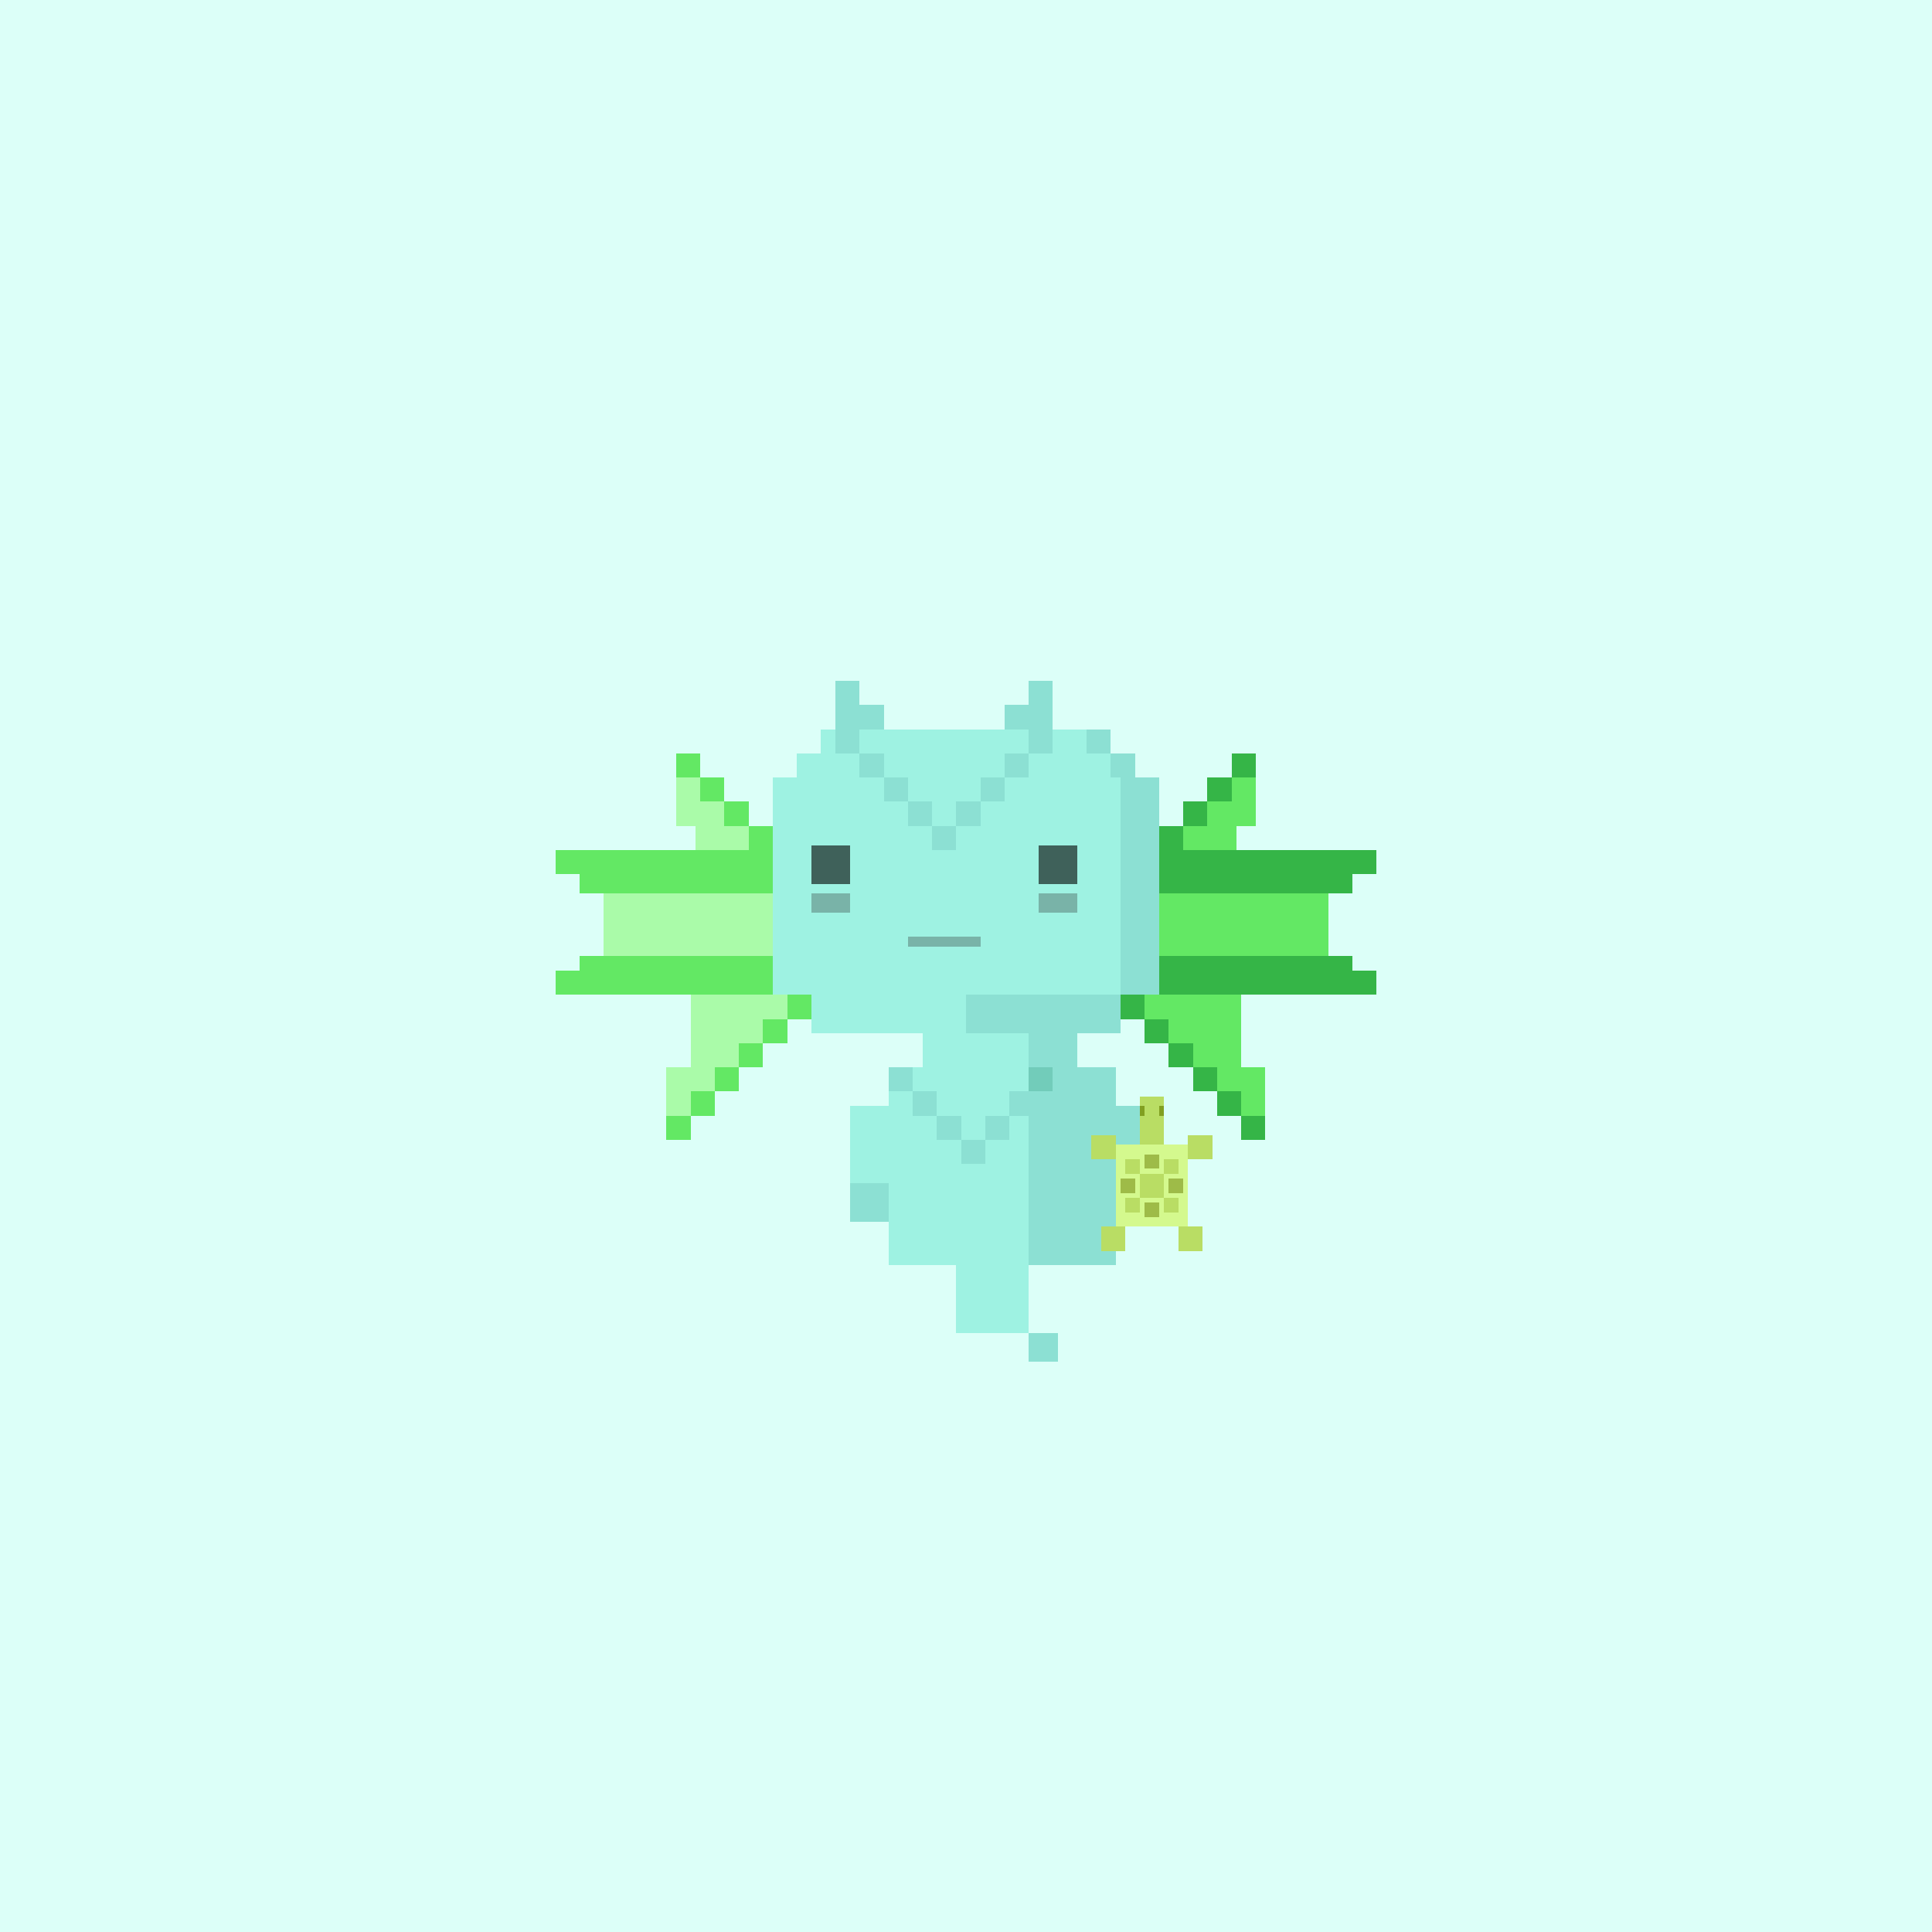 <svg xmlns="http://www.w3.org/2000/svg" viewBox="0 0 400 400">
  <defs>
    <style>.Body__cls-1{fill:#dcfff8}.Body__cls-2{fill:#9ef2e2}.Body__cls-3{fill:#8ce0d3}.Body__cls-4{fill:#5fc0ad}.Body__cls-5{fill:#72ccba}.Body__cls-6{opacity:0.6}.Body__cls-7{fill:#231f20;opacity:0.3}</style>
  </defs>
  <g id="Body__Calm_Sea_Body" data-name="Calm Sea Body" shape-rendering="crispEdges">
    <path class="Body__cls-1" d="M-5-4H405V402H-5z"/>
    <path class="Body__cls-2" d="M240 206 240 161 235 161 235 156 230 156 230 151 170 151 170 156 165 156 165 161 160 161 160 206 168 206 168 214 191 214 191 221 184 221 184 229 176 229 176 245 184 245 184 262 191 262 198 262 198 276 213 276 213 262 213 214 200 214 200 206 240 206z"/>
    <path class="Body__cls-3" d="M173 146H178V151H173zM173 141H178V146H173zM178 146H183V151H178zM213 146H218V151H213zM213 141H218V146H213zM208 146H213V151H208z"/>
    <path id="Body__Left_Shoe" data-name="Left Shoe" class="Body__cls-3" d="M176 245H184V253H176z"/>
    <path id="Body__Left_Hand" data-name="Left Hand" class="Body__cls-4" d="M231 245H239V253H231z"/>
    <path class="Body__cls-3" d="M213 276H219V282H213zM240 161 235 161 235 156 230 156 230 161 232 161 232 206 240 206 240 161zM225 151H230V156H225zM232 214 232 206 200 206 200 214 213 214 213 226 209 226 209 231 213 231 213 262 223 262 231 262 231 245 239 245 239 229 231 229 231 221 223 221 223 214 232 214zM184 221H189V226H184zM189 226H194V231H189zM194 231H199V236H194zM199 236H204V241H199z"/>
    <path class="Body__cls-3" d="M204 231H209V236H204z"/>
    <path class="Body__cls-5" d="M213 221H218V226H213z"/>
    <path id="Body__Left_Eye" data-name="Left Eye" class="Body__cls-6" d="M168 175H176V183H168z"/>
    <path id="Body__Right_Eye" data-name="Right Eye" class="Body__cls-6" d="M215 175H223V183H215z"/>
    <path id="Body__Mouth" class="Body__cls-7" d="M188 194H203V196H188z"/>
    <path id="Body__Left_Cheek" data-name="Left Cheek" class="Body__cls-7" d="M168 185H176V189H168z"/>
    <path id="Body__Right_Cheek" data-name="Right Cheek" class="Body__cls-7" d="M215 185H223V189H215z"/>
    <path class="Body__cls-3" d="M193 171H198V176H193zM188 166H193V171H188zM183 161H188V166H183zM178 156H183V161H178zM198 166H203V171H198zM203 161H208V166H203zM208 156H213V161H208zM183 151 183 146 178 146 178 141 173 141 173 146 173 151 173 156 178 156 178 151 183 151zM213 141 213 146 208 146 208 151 213 151 213 156 218 156 218 151 218 146 218 141 213 141z"/>
  </g>
  <defs>
    <style>.Headwear__cls-1{fill:#63e864}.Headwear__cls-2{fill:#35b547}.Headwear__cls-3{fill:#aafba9}</style>
  </defs>
  <g id="Headwear__Wakame_Fins" data-name="Wakame Fins" shape-rendering="crispEdges">
    <path id="Headwear__Left_Hand" data-name="Left Hand" class="Headwear__cls-1" d="M240 185H275V198H240z"/>
    <path class="Headwear__cls-1" d="M254 161 254 166 250 166 250 171 245 171 245 176 256 176 256 171 260 171 260 166 260 161 254 161z"/>
    <path class="Headwear__cls-2" d="M280 176 272 176 264 176 256 176 248 176 245 176 245 171 240 171 240 176 240 185 248 185 256 185 264 185 272 185 280 185 280 181 285 181 285 176 280 176zM280 201 280 198 272 198 264 198 256 198 248 198 240 198 240 206 237 206 232 206 232 211 237 211 237 216 242 216 242 211 242 206 248 206 256 206 264 206 272 206 280 206 285 206 285 201 280 201zM242 216H247V221H242zM247 221H252V226H247zM252 226H257V231H252z"/>
    <path class="Headwear__cls-1" d="M257 221 257 216 257 211 257 206 237 206 237 211 242 211 242 216 247 216 247 221 252 221 252 226 257 226 257 231 262 231 262 221 257 221z"/>
    <path class="Headwear__cls-2" d="M257 231H262V236H257zM250 161H255V166H250zM245 166H250V171H245zM255 156H260V161H255z"/>
    <path id="Headwear__Left_Hand-2" data-name="Left Hand" class="Headwear__cls-3" transform="translate(285 383) rotate(-180)" d="M125 185H160V198H125z"/>
    <path class="Headwear__cls-3" d="M150 171 150 166 146 166 146 161 140 161 140 166 140 171 144 171 144 176 155 176 155 171 150 171z"/>
    <path class="Headwear__cls-1" d="M152 198 144 198 136 198 128 198 120 198 120 201 115 201 115 206 120 206 128 206 136 206 144 206 152 206 160 206 160 198 152 198zM155 171 155 176 152 176 144 176 136 176 128 176 120 176 120 176 115 176 115 181 120 181 120 185 128 185 136 185 144 185 152 185 160 185 160 177 160 176 160 171 155 171zM163 206H168V211H163zM158 211H163V216H158zM153 216H158V221H153zM148 221H153V226H148zM143 226H148V231H143z"/>
    <path class="Headwear__cls-3" d="M143 206 143 211 143 216 143 221 138 221 138 231 143 231 143 226 148 226 148 221 153 221 153 216 158 216 158 211 163 211 163 206 143 206z"/>
    <path class="Headwear__cls-1" d="M138 231H143V236H138zM145 161H150V166H145zM150 166H155V171H150zM140 156H145V161H140z"/>
  </g>
  <defs>
    <style>.Accessory__cls-1{fill:#b9dd64}.Accessory__cls-2{fill:#d4f98e}.Accessory__cls-3{fill:#9ebb48}.Accessory__cls-4{fill:#819f21}</style>
  </defs>
  <g id="Accessory__Baby_Seaturtle" data-name="Baby Seaturtle" shape-rendering="crispEdges">
    <path id="Accessory__Left_Hand" data-name="Left Hand" class="Accessory__cls-1" transform="translate(-9 466) rotate(-90)" d="M226 235H231V240H226z"/>
    <path id="Accessory__Left_Hand-2" data-name="Left Hand" class="Accessory__cls-1" transform="translate(4 473) rotate(-90)" d="M236 232H241V237H236z"/>
    <path id="Accessory__Left_Hand-3" data-name="Left Hand" class="Accessory__cls-1" transform="translate(9 468) rotate(-90)" d="M236 227H241V232H236z"/>
    <path class="Accessory__cls-2" d="M238 237 231 237 231 254 238 254 246 254 246 237 238 237z"/>
    <path id="Accessory__Left_Hand-4" data-name="Left Hand" class="Accessory__cls-1" transform="translate(-10 503) rotate(-90)" d="M244 254H249V259H244z"/>
    <path id="Accessory__Left_Hand-5" data-name="Left Hand" class="Accessory__cls-1" transform="translate(-26 487) rotate(-90)" d="M228 254H233V259H228z"/>
    <path id="Accessory__Left_Hand-6" data-name="Left Hand" class="Accessory__cls-1" transform="translate(11 486) rotate(-90)" d="M246 235H251V240H246z"/>
    <path id="Accessory__Left_Hand-7" data-name="Left Hand" class="Accessory__cls-1" transform="translate(-7 484) rotate(-90)" d="M236 243H241V248H236z"/>
    <path id="Accessory__Left_Hand-8" data-name="Left Hand" class="Accessory__cls-1" transform="translate(484 15) rotate(90)" d="M233 248H236V251H233z"/>
    <path id="Accessory__Left_Hand-9" data-name="Left Hand" class="Accessory__cls-1" transform="translate(492 7) rotate(90)" d="M241 248H244V251H241z"/>
    <path id="Accessory__Left_Hand-10" data-name="Left Hand" class="Accessory__cls-1" transform="translate(476 7) rotate(90)" d="M233 240H236V243H233z"/>
    <path id="Accessory__Left_Hand-11" data-name="Left Hand" class="Accessory__cls-3" transform="translate(479 2) rotate(90)" d="M237 239H240V242H237z"/>
    <path id="Accessory__Left_Hand-12" data-name="Left Hand" class="Accessory__cls-3" transform="translate(489 12) rotate(90)" d="M237 249H240V252H237z"/>
    <path id="Accessory__Left_Hand-13" data-name="Left Hand" class="Accessory__cls-3" transform="translate(479 12) rotate(90)" d="M232 244H235V247H232z"/>
    <path id="Accessory__Left_Hand-14" data-name="Left Hand" class="Accessory__cls-3" transform="translate(489 2) rotate(90)" d="M242 244H245V247H242z"/>
    <path id="Accessory__Left_Hand-15" data-name="Left Hand" class="Accessory__cls-1" transform="translate(484 -1) rotate(90)" d="M241 240H244V243H241z"/>
    <path class="Accessory__cls-4" d="M236 229H237V231H236zM240 229H241V231H240z"/>
  </g>
</svg>